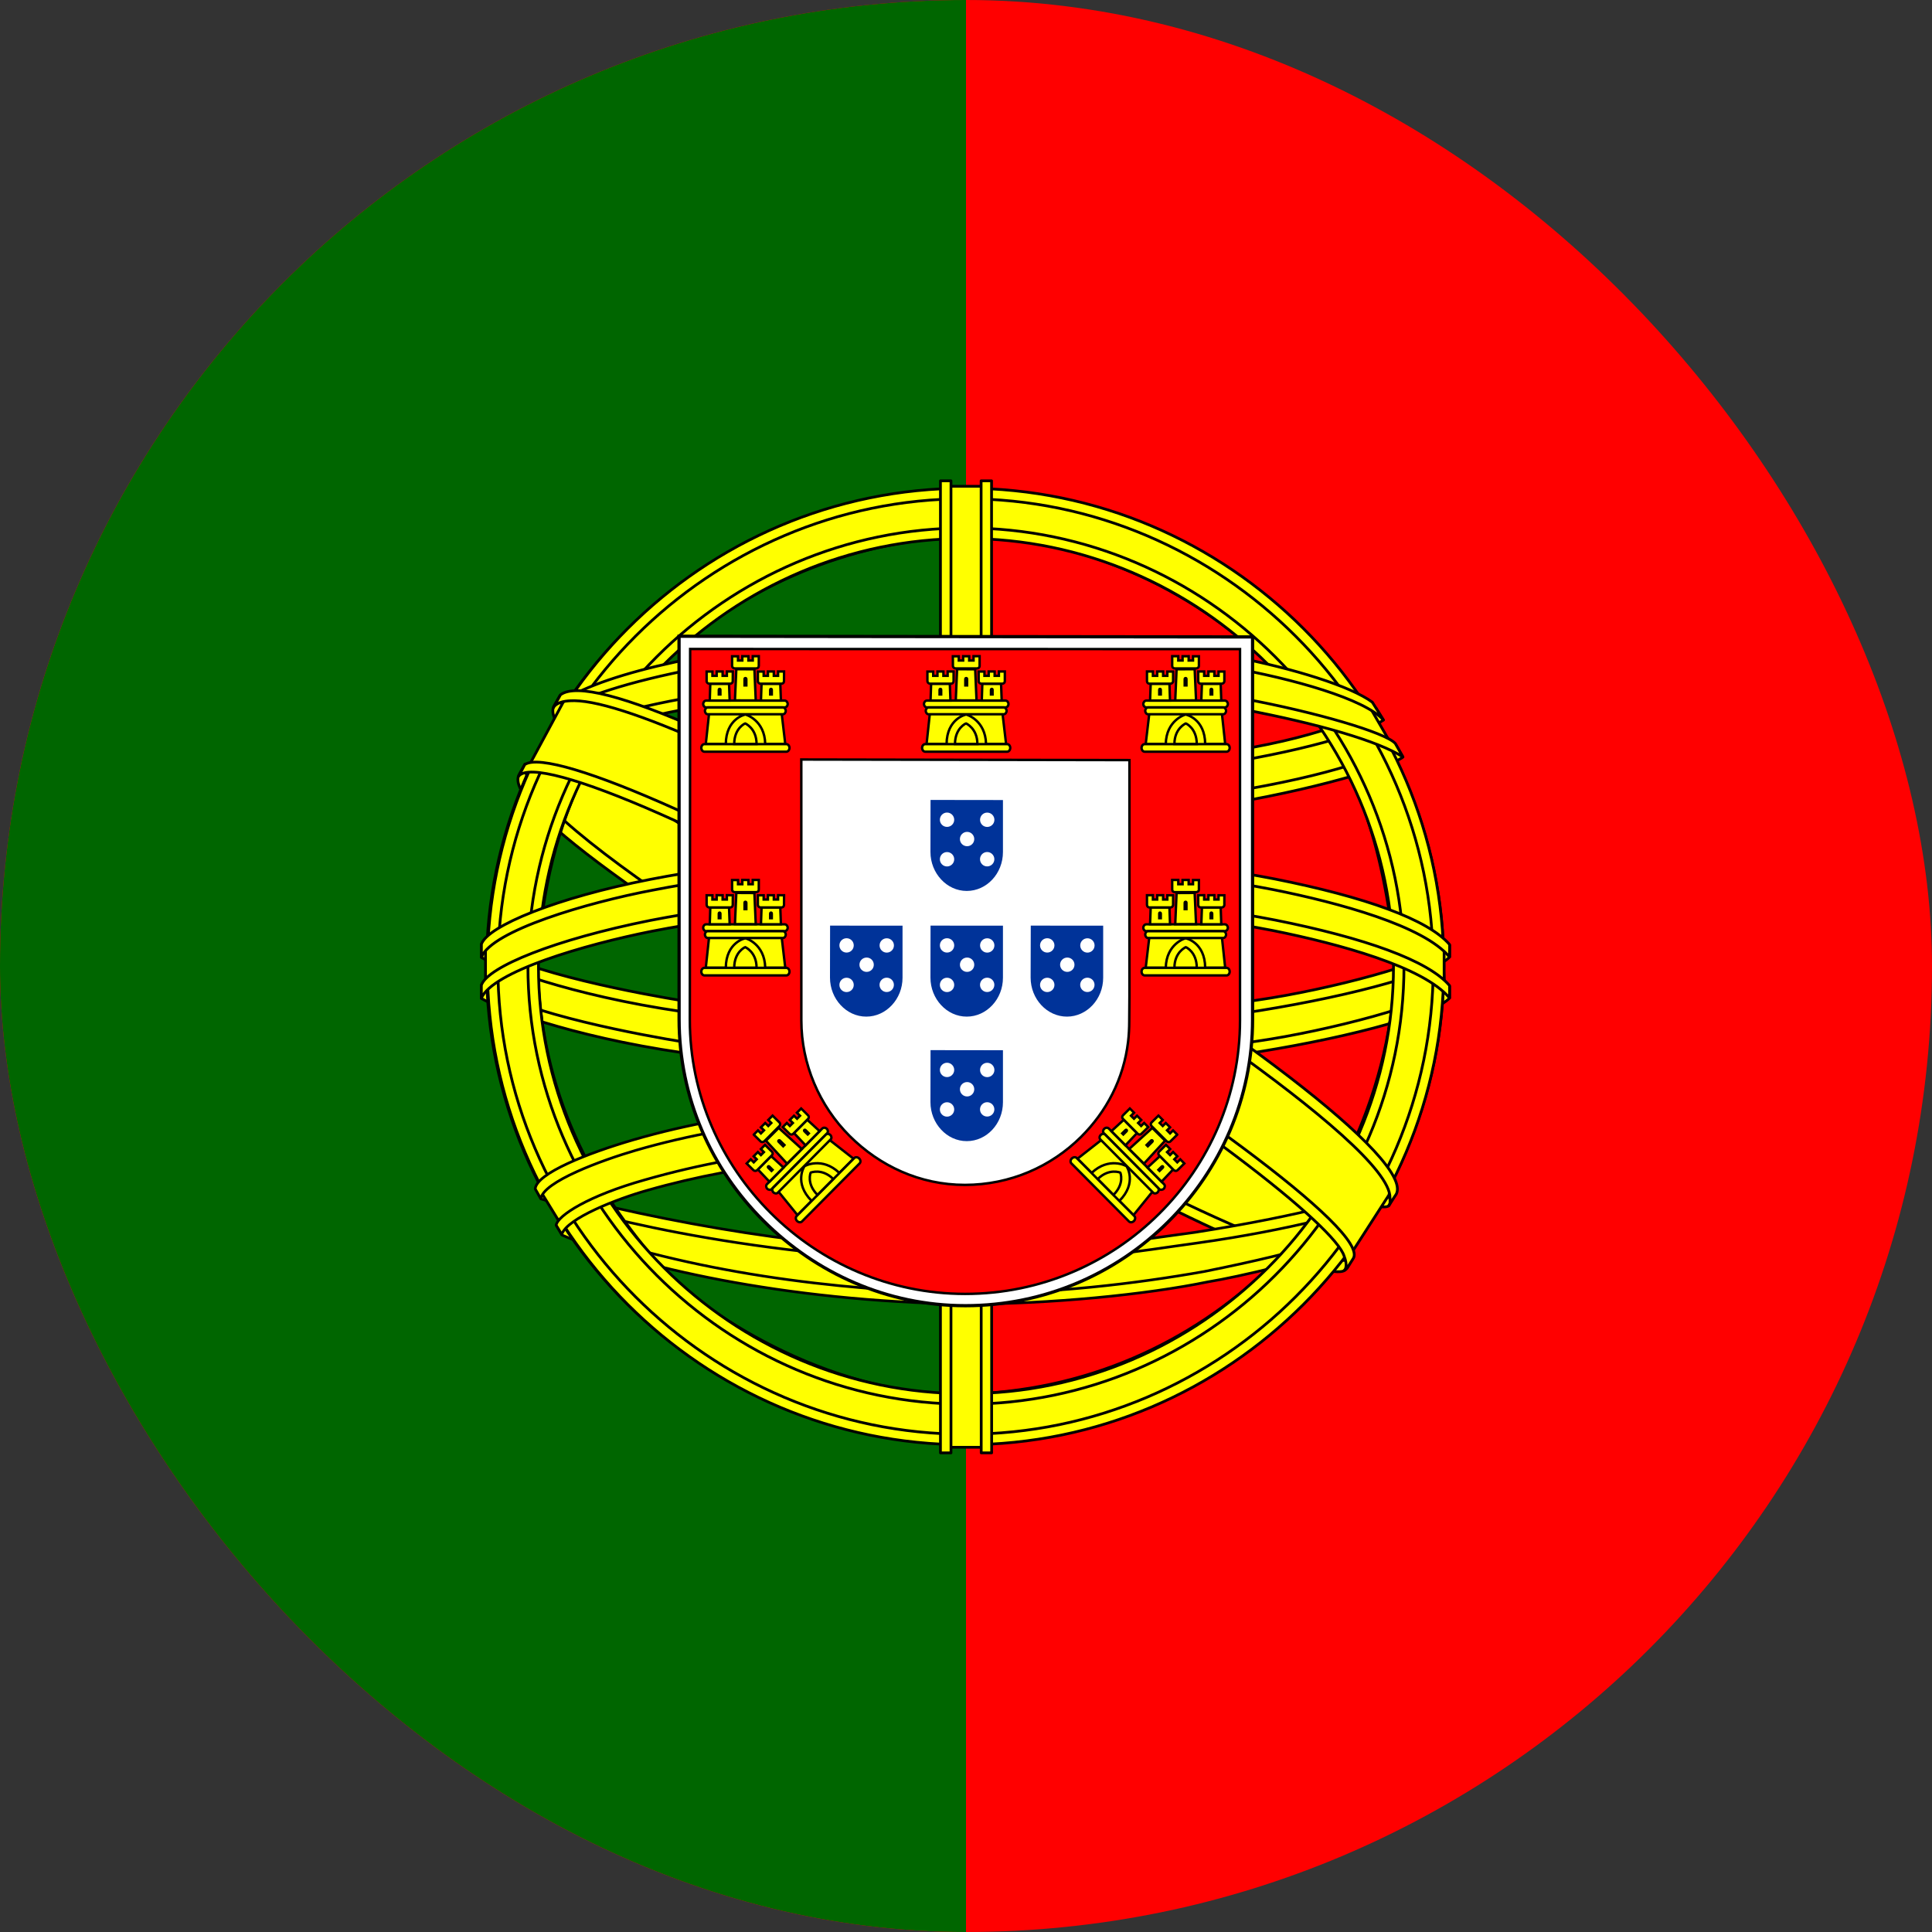 <svg width="40" height="40" viewBox="0 0 40 40" fill="none" xmlns="http://www.w3.org/2000/svg">
<rect x="0" y="0" width="40" height="40" fill="#333333" stroke="none"/>
<g clip-path="url(#clip0_454_2822)">
<g clip-path="url(#clip1_454_2822)">
<path d="M56 0H-4V40H56V0Z" fill="#FF0000"/>
<path d="M20 0H-4V40H20V0Z" fill="#006600"/>
<path fill-rule="evenodd" clip-rule="evenodd" d="M27.824 26.204C24.803 26.113 10.95 17.466 10.855 16.089L11.62 14.813C12.994 16.81 27.156 25.219 28.547 24.921L27.824 26.204" fill="#FFFF00"/>
<path d="M27.824 26.204C24.803 26.113 10.95 17.466 10.855 16.089L11.62 14.813C12.994 16.81 27.156 25.219 28.547 24.921L27.824 26.204" stroke="black" stroke-width="0.057" stroke-linecap="round" stroke-linejoin="round"/>
<path fill-rule="evenodd" clip-rule="evenodd" d="M11.459 14.64C11.188 15.369 15.074 17.772 19.749 20.615C24.424 23.459 28.456 25.216 28.755 24.964C28.773 24.931 28.902 24.71 28.89 24.712C28.834 24.796 28.698 24.823 28.485 24.761C27.222 24.397 23.927 22.885 19.847 20.411C15.768 17.936 12.218 15.656 11.666 14.688C11.628 14.62 11.601 14.498 11.606 14.403L11.593 14.403L11.475 14.608L11.459 14.64L11.459 14.64ZM27.895 26.244C27.844 26.337 27.748 26.34 27.567 26.32C26.437 26.195 23.008 24.528 18.951 22.099C14.23 19.273 10.331 16.698 10.754 16.025L10.869 15.821L10.891 15.828C10.511 16.969 18.586 21.586 19.062 21.881C23.734 24.775 27.673 26.466 28.022 26.026L27.895 26.244V26.244L27.895 26.244Z" fill="#FFFF00" stroke="black" stroke-width="0.057" stroke-linecap="round" stroke-linejoin="round"/>
<path fill-rule="evenodd" clip-rule="evenodd" d="M20.017 16.923C23.041 16.899 26.772 16.51 28.919 15.654L28.457 14.902C27.187 15.605 23.436 16.067 19.991 16.136C15.918 16.098 13.042 15.719 11.602 14.752L11.165 15.553C13.813 16.674 16.527 16.911 20.017 16.923Z" fill="#FFFF00" stroke="black" stroke-width="0.057" stroke-linecap="round" stroke-linejoin="round"/>
<path fill-rule="evenodd" clip-rule="evenodd" d="M29.044 15.671C28.97 15.789 27.57 16.272 25.507 16.628C24.108 16.842 22.283 17.024 20.006 17.026C17.843 17.028 16.076 16.874 14.738 16.693C12.572 16.354 11.455 15.881 11.041 15.714C11.081 15.636 11.106 15.58 11.144 15.507C12.334 15.981 13.457 16.266 14.772 16.469C16.101 16.649 17.847 16.805 20 16.803C22.266 16.8 24.071 16.604 25.462 16.397C27.577 16.056 28.733 15.617 28.895 15.413L29.044 15.671H29.044H29.044ZM28.638 14.909C28.409 15.093 27.266 15.498 25.256 15.819C23.915 16.011 22.209 16.183 20.03 16.186C17.959 16.188 16.268 16.048 14.981 15.861C12.94 15.594 11.853 15.113 11.461 14.973C11.5 14.905 11.54 14.839 11.581 14.771C11.886 14.925 12.934 15.351 15.004 15.644C16.276 15.824 17.97 15.959 20.03 15.956C22.199 15.954 23.885 15.779 25.218 15.588C27.238 15.31 28.326 14.793 28.491 14.664L28.638 14.909L28.638 14.909Z" fill="#FFFF00" stroke="black" stroke-width="0.057" stroke-linecap="round" stroke-linejoin="round"/>
<path fill-rule="evenodd" clip-rule="evenodd" d="M10.088 20.566C11.948 21.566 16.078 22.07 19.987 22.105C23.547 22.111 28.183 21.555 29.917 20.636L29.869 19.635C29.327 20.483 24.358 21.296 19.949 21.262C15.54 21.229 11.445 20.548 10.08 19.667L10.088 20.566" fill="#FFFF00"/>
<path d="M10.088 20.566C11.948 21.566 16.078 22.07 19.987 22.105C23.547 22.111 28.183 21.555 29.917 20.636L29.869 19.635C29.327 20.483 24.358 21.296 19.949 21.262C15.54 21.229 11.445 20.548 10.08 19.667L10.088 20.566" stroke="black" stroke-width="0.057" stroke-linecap="round" stroke-linejoin="round"/>
<path fill-rule="evenodd" clip-rule="evenodd" d="M30.012 20.422L30.012 20.661C29.752 20.972 28.117 21.443 26.068 21.775C24.509 22.014 22.476 22.194 19.942 22.194C17.535 22.194 15.616 22.023 14.127 21.794C11.774 21.452 10.27 20.852 9.967 20.672L9.969 20.394C10.876 20.997 13.335 21.439 14.16 21.574C15.639 21.801 17.547 21.971 19.942 21.971C22.464 21.971 24.485 21.792 26.035 21.555C27.505 21.342 29.6 20.79 30.012 20.422L30.012 20.422ZM30.013 19.573L30.013 19.811C29.753 20.123 28.119 20.594 26.069 20.925C24.51 21.165 22.477 21.345 19.943 21.345C17.536 21.345 15.617 21.174 14.128 20.945C11.775 20.602 10.271 20.002 9.968 19.823L9.97 19.545C10.877 20.148 13.336 20.589 14.161 20.724C15.64 20.951 17.548 21.122 19.943 21.122C22.465 21.122 24.486 20.943 26.036 20.705C27.506 20.493 29.601 19.94 30.013 19.573L30.013 19.573Z" fill="#FFFF00" stroke="black" stroke-width="0.057" stroke-linecap="round" stroke-linejoin="round"/>
<path fill-rule="evenodd" clip-rule="evenodd" d="M19.979 26.032C15.702 26.006 12.037 24.866 11.263 24.678L11.827 25.561C13.194 26.136 16.77 26.993 20.02 26.898C23.27 26.803 26.111 26.552 28.113 25.577L28.691 24.662C27.327 25.304 22.685 26.025 19.979 26.032Z" fill="#FFFF00" stroke="black" stroke-width="0.057" stroke-linecap="round" stroke-linejoin="round"/>
<path fill-rule="evenodd" clip-rule="evenodd" d="M28.33 25.372C28.245 25.502 28.158 25.63 28.07 25.755C27.126 26.088 25.639 26.437 25.011 26.539C23.728 26.804 21.744 26.999 19.983 27C16.194 26.944 13.093 26.202 11.634 25.57L11.516 25.367L11.535 25.337L11.735 25.414C14.33 26.343 17.244 26.713 20.005 26.779C21.758 26.786 23.514 26.578 24.934 26.325C27.111 25.888 27.991 25.56 28.261 25.411L28.33 25.372ZM28.832 24.544C28.834 24.547 28.836 24.549 28.838 24.552C28.775 24.66 28.709 24.769 28.642 24.878C28.139 25.058 26.772 25.458 24.776 25.737C23.461 25.916 22.644 26.09 20.028 26.141C15.127 26.016 11.953 25.058 11.199 24.821L11.088 24.607C13.928 25.349 16.83 25.866 20.028 25.919C22.422 25.868 23.44 25.692 24.744 25.514C27.071 25.152 28.243 24.769 28.595 24.659C28.591 24.652 28.585 24.645 28.58 24.639L28.832 24.544L28.832 24.544Z" fill="#FFFF00" stroke="black" stroke-width="0.055" stroke-linecap="round" stroke-linejoin="round"/>
<path fill-rule="evenodd" clip-rule="evenodd" d="M28.883 19.776C28.897 22.59 27.457 25.115 26.297 26.229C24.656 27.804 22.481 28.818 19.94 28.865C17.103 28.917 14.428 27.067 13.711 26.255C12.308 24.666 11.166 22.649 11.129 19.931C11.303 16.86 12.509 14.721 14.256 13.254C16.004 11.787 18.33 11.072 20.268 11.123C22.504 11.182 25.116 12.279 26.92 14.457C28.103 15.883 28.615 17.431 28.883 19.776ZM19.964 10.142C25.413 10.142 29.894 14.576 29.894 20.012C29.894 25.448 25.413 29.883 19.964 29.883C14.516 29.883 10.072 25.449 10.072 20.012C10.072 14.576 14.516 10.142 19.964 10.142Z" fill="#FFFF00" stroke="black" stroke-width="0.057" stroke-linecap="round" stroke-linejoin="round"/>
<path fill-rule="evenodd" clip-rule="evenodd" d="M19.991 10.108C25.444 10.108 29.892 14.556 29.892 20.01C29.892 25.464 25.444 29.912 19.991 29.912C14.538 29.912 10.09 25.464 10.09 20.01C10.09 14.556 14.538 10.108 19.991 10.108ZM10.308 20.01C10.308 25.336 14.681 29.694 19.991 29.694C25.301 29.694 29.674 25.336 29.674 20.01C29.674 14.684 25.301 10.326 19.991 10.326C14.681 10.326 10.308 14.684 10.308 20.01Z" fill="#FFFF00" stroke="black" stroke-width="0.057" stroke-linecap="round" stroke-linejoin="round"/>
<path fill-rule="evenodd" clip-rule="evenodd" d="M19.999 10.931C24.972 10.931 29.068 15.013 29.068 20.001C29.068 24.99 24.972 29.072 19.999 29.072C15.026 29.072 10.93 24.99 10.93 20.001C10.93 15.013 15.026 10.931 19.999 10.931ZM11.148 20.001C11.148 24.87 15.145 28.854 19.999 28.854C24.853 28.854 28.851 24.87 28.851 20.001C28.851 15.133 24.853 11.149 19.999 11.149C15.145 11.149 11.148 15.133 11.148 20.001Z" fill="#FFFF00" stroke="black" stroke-width="0.057" stroke-linecap="round" stroke-linejoin="round"/>
<path fill-rule="evenodd" clip-rule="evenodd" d="M20.398 10.068H19.549L19.55 29.964H20.402L20.398 10.068Z" fill="#FFFF00" stroke="black" stroke-width="0.057" stroke-linecap="round" stroke-linejoin="round"/>
<path fill-rule="evenodd" clip-rule="evenodd" d="M20.313 9.955H20.529L20.531 30.08H20.315L20.313 9.955ZM19.471 9.955H19.689L19.689 30.08H19.471V9.955H19.471Z" fill="#FFFF00" stroke="black" stroke-width="0.057" stroke-linecap="round" stroke-linejoin="round"/>
<path fill-rule="evenodd" clip-rule="evenodd" d="M29.899 20.393V19.658L29.3 19.1L25.9 18.2L21 17.7L15.1 18L10.9 19L10.052 19.628V20.364L12.2 19.4L17.3 18.6H22.2L25.8 19L28.3 19.6L29.899 20.393Z" fill="#FFFF00" stroke="black" stroke-width="0.057" stroke-linecap="round" stroke-linejoin="round"/>
<path fill-rule="evenodd" clip-rule="evenodd" d="M19.995 18.477C22.333 18.473 24.602 18.698 26.401 19.049C28.258 19.42 29.565 19.884 30.012 20.406L30.012 20.664C29.473 20.015 27.714 19.54 26.36 19.267C24.574 18.92 22.32 18.696 19.995 18.7C17.541 18.705 15.256 18.937 13.497 19.28C12.085 19.561 10.201 20.117 9.966 20.666V20.397C10.095 20.017 11.498 19.449 13.465 19.056C15.238 18.71 17.527 18.482 19.995 18.477ZM19.996 17.628C22.334 17.624 24.603 17.849 26.402 18.2C28.259 18.571 29.566 19.035 30.013 19.557L30.012 19.815C29.474 19.166 27.715 18.69 26.361 18.419C24.575 18.071 22.321 17.847 19.996 17.851C17.542 17.855 15.268 18.088 13.508 18.431C12.146 18.69 10.186 19.268 9.967 19.817V19.548C10.096 19.172 11.527 18.584 13.466 18.206C15.239 17.861 17.528 17.633 19.996 17.628Z" fill="#FFFF00" stroke="black" stroke-width="0.057" stroke-linecap="round" stroke-linejoin="round"/>
<path fill-rule="evenodd" clip-rule="evenodd" d="M19.948 13.296C23.633 13.278 26.847 13.811 28.317 14.565L28.854 15.492C27.576 14.804 24.108 14.087 19.953 14.194C16.568 14.215 12.951 14.567 11.136 15.536L11.776 14.465C13.266 13.692 16.778 13.3 19.948 13.296" fill="#FFFF00"/>
<path d="M19.948 13.296C23.633 13.278 26.847 13.811 28.317 14.565L28.854 15.492C27.576 14.804 24.108 14.087 19.953 14.194C16.568 14.215 12.951 14.567 11.136 15.536L11.776 14.465C13.266 13.692 16.778 13.3 19.948 13.296" stroke="black" stroke-width="0.057" stroke-linecap="round" stroke-linejoin="round"/>
<path fill-rule="evenodd" clip-rule="evenodd" d="M19.997 14.062C22.099 14.056 24.13 14.175 25.745 14.466C27.249 14.746 28.683 15.166 28.888 15.392L29.047 15.673C28.548 15.348 27.307 14.985 25.713 14.683C24.113 14.382 22.083 14.282 19.993 14.288C17.621 14.28 15.778 14.405 14.196 14.681C12.524 14.994 11.363 15.441 11.077 15.653L11.232 15.356C11.789 15.072 12.671 14.73 14.155 14.463C15.79 14.165 17.653 14.075 19.997 14.062L19.997 14.062ZM19.996 13.214C22.007 13.208 23.993 13.32 25.541 13.599C26.762 13.836 27.97 14.207 28.412 14.538L28.644 14.907C28.249 14.468 26.761 14.051 25.447 13.818C23.911 13.553 22.007 13.448 19.996 13.431C17.885 13.437 15.935 13.566 14.421 13.842C12.977 14.117 12.045 14.442 11.651 14.696L11.855 14.388C12.399 14.101 13.278 13.838 14.385 13.623C15.91 13.345 17.873 13.22 19.996 13.214Z" fill="#FFFF00" stroke="black" stroke-width="0.057" stroke-linecap="round" stroke-linejoin="round"/>
<path fill-rule="evenodd" clip-rule="evenodd" d="M24.915 24.126C23.093 23.786 21.268 23.736 19.993 23.752C13.853 23.823 11.869 25.012 11.627 25.372L11.168 24.624C12.731 23.491 16.075 22.856 20.027 22.921C22.078 22.954 23.849 23.09 25.338 23.379L24.915 24.126" fill="#FFFF00"/>
<path d="M24.915 24.126C23.093 23.786 21.268 23.736 19.993 23.752C13.853 23.823 11.869 25.012 11.627 25.372L11.168 24.624C12.731 23.491 16.075 22.856 20.027 22.921C22.078 22.954 23.849 23.09 25.338 23.379L24.915 24.126" stroke="black" stroke-width="0.057" stroke-linecap="round" stroke-linejoin="round"/>
<path fill-rule="evenodd" clip-rule="evenodd" d="M19.958 23.646C21.666 23.672 23.343 23.742 24.961 24.044L24.844 24.251C23.341 23.973 21.739 23.867 19.964 23.876C17.698 23.858 15.405 24.07 13.41 24.642C12.78 24.818 11.738 25.223 11.631 25.557L11.515 25.365C11.548 25.167 12.178 24.757 13.356 24.426C15.642 23.771 17.78 23.661 19.958 23.646L19.958 23.646ZM20.035 22.786C21.805 22.819 23.633 22.901 25.41 23.253L25.288 23.469C23.683 23.15 22.151 23.044 20.046 23.012C17.773 23.016 15.361 23.178 13.168 23.815C12.46 24.021 11.239 24.467 11.198 24.82L11.081 24.614C11.108 24.293 12.165 23.875 13.117 23.598C15.327 22.956 17.744 22.791 20.035 22.786Z" fill="#FFFF00" stroke="black" stroke-width="0.055" stroke-linecap="round" stroke-linejoin="round"/>
<path fill-rule="evenodd" clip-rule="evenodd" d="M28.758 24.738L28.02 25.883L25.9 24L20.4 20.3L14.2 16.9L10.981 15.799L11.667 14.527L11.9 14.4L13.9 14.9L20.5 18.3L24.3 20.7L27.5 23L28.8 24.5L28.758 24.738Z" fill="#FFFF00" stroke="black" stroke-width="0.057" stroke-linecap="round" stroke-linejoin="round"/>
<path fill-rule="evenodd" clip-rule="evenodd" d="M10.865 15.829C11.43 15.446 15.579 17.294 19.921 19.912C24.251 22.538 28.388 25.505 28.015 26.06L27.892 26.253L27.835 26.297C27.848 26.289 27.91 26.213 27.829 26.007C27.645 25.4 24.71 23.058 19.84 20.117C15.092 17.286 11.136 15.58 10.74 16.068L10.865 15.829ZM28.909 24.722C29.266 24.017 25.417 21.117 20.646 18.294C15.764 15.528 12.246 13.899 11.604 14.385L11.461 14.645C11.46 14.659 11.466 14.627 11.496 14.604C11.613 14.502 11.807 14.509 11.894 14.507C13.001 14.524 16.161 15.978 20.595 18.52C22.538 19.651 28.802 23.669 28.778 24.799C28.78 24.896 28.786 24.916 28.75 24.964L28.909 24.722Z" fill="#FFFF00"/>
<path d="M28.909 24.722C29.266 24.017 25.417 21.117 20.646 18.294C15.764 15.528 12.246 13.899 11.604 14.385L11.461 14.645C11.46 14.659 11.466 14.627 11.496 14.604C11.613 14.502 11.807 14.509 11.894 14.507C13.001 14.524 16.161 15.978 20.595 18.52C22.538 19.651 28.802 23.669 28.778 24.799C28.78 24.896 28.786 24.916 28.75 24.964L28.909 24.722ZM28.909 24.722L28.909 24.722M10.865 15.829C11.43 15.446 15.579 17.294 19.921 19.912C24.251 22.538 28.388 25.505 28.015 26.06L27.892 26.253L27.835 26.297C27.848 26.289 27.91 26.213 27.829 26.007C27.645 25.4 24.71 23.058 19.84 20.117C15.092 17.286 11.136 15.58 10.74 16.068L10.865 15.829Z" stroke="black" stroke-width="0.057" stroke-linecap="round" stroke-linejoin="round"/>
<path d="M14.06 21.101C14.06 22.728 14.726 24.2 15.806 25.275C16.887 26.353 18.357 27.033 19.987 27.033C21.625 27.033 23.111 26.368 24.188 25.294C25.265 24.221 25.933 22.739 25.933 21.106H25.933V13.187L14.059 13.173L14.06 21.101L14.06 21.101Z" fill="white" stroke="black" stroke-width="0.067"/>
<path d="M14.282 21.112V21.116C14.282 22.672 14.926 24.089 15.96 25.117C16.995 26.148 18.421 26.789 19.981 26.789C21.549 26.789 22.972 26.152 24.003 25.126C25.034 24.099 25.673 22.683 25.673 21.122H25.673V13.439L14.289 13.437L14.282 21.112M23.384 15.737L23.384 20.626L23.38 21.143C23.38 21.28 23.372 21.435 23.356 21.567C23.264 22.34 22.908 23.014 22.382 23.538C21.765 24.151 20.915 24.532 19.977 24.532C19.044 24.532 18.213 24.138 17.594 23.522C16.959 22.89 16.591 22.023 16.591 21.127L16.59 15.725L23.384 15.737L23.384 15.737Z" fill="#FF0000"/>
<path d="M14.282 21.112V21.116C14.282 22.672 14.926 24.089 15.96 25.117C16.995 26.148 18.421 26.789 19.981 26.789C21.549 26.789 22.972 26.152 24.003 25.126C25.034 24.099 25.673 22.683 25.673 21.122H25.673V13.439L14.289 13.437L14.282 21.112M23.384 15.737L23.384 20.626L23.38 21.143C23.38 21.28 23.372 21.435 23.356 21.567C23.264 22.34 22.908 23.014 22.382 23.538C21.765 24.151 20.915 24.532 19.977 24.532C19.044 24.532 18.213 24.138 17.594 23.522C16.959 22.89 16.591 22.023 16.591 21.127L16.59 15.725L23.384 15.737L23.384 15.737Z" stroke="black" stroke-width="0.051"/>
<path d="M15.019 15.443C15.033 14.891 15.424 14.76 15.427 14.758C15.43 14.756 15.85 14.899 15.849 15.448L15.019 15.443Z" fill="#FFFF00"/>
<path d="M14.681 14.769L14.613 15.403L15.027 15.404C15.031 14.879 15.424 14.792 15.434 14.794C15.443 14.794 15.833 14.91 15.843 15.404H16.258L16.183 14.765L14.681 14.769L14.681 14.769Z" fill="#FFFF00" stroke="black" stroke-width="0.05"/>
<path d="M14.585 15.406H16.28C16.315 15.406 16.345 15.441 16.345 15.484C16.345 15.527 16.315 15.563 16.28 15.563H14.585C14.549 15.563 14.52 15.527 14.52 15.484C14.52 15.441 14.549 15.406 14.585 15.406Z" fill="#FFFF00" stroke="black" stroke-width="0.05"/>
<path d="M15.201 15.403C15.203 15.072 15.427 14.978 15.428 14.978C15.428 14.978 15.663 15.075 15.664 15.403H15.201Z" fill="#FFFF00" stroke="black" stroke-width="0.05"/>
<path d="M14.621 14.505H16.245C16.28 14.505 16.308 14.537 16.308 14.575C16.308 14.614 16.28 14.646 16.245 14.646H14.621C14.587 14.646 14.559 14.614 14.559 14.575C14.559 14.537 14.587 14.505 14.621 14.505Z" fill="#FFFF00" stroke="black" stroke-width="0.05"/>
<path d="M14.655 14.647H16.209C16.241 14.647 16.268 14.679 16.268 14.717C16.268 14.756 16.241 14.788 16.209 14.788H14.655C14.622 14.788 14.595 14.756 14.595 14.717C14.595 14.679 14.622 14.647 14.655 14.647Z" fill="#FFFF00" stroke="black" stroke-width="0.05"/>
<path d="M15.157 13.588L15.28 13.588V13.675H15.369V13.586L15.495 13.587V13.675H15.585V13.586H15.71L15.71 13.787C15.71 13.819 15.685 13.839 15.655 13.839H15.214C15.185 13.839 15.157 13.816 15.157 13.787L15.157 13.588L15.157 13.588Z" fill="#FFFF00" stroke="black" stroke-width="0.05"/>
<path d="M15.619 13.857L15.647 14.502L15.216 14.501L15.245 13.855L15.619 13.857Z" fill="#FFFF00" stroke="black" stroke-width="0.05"/>
<path d="M15.094 14.156L15.107 14.504L14.695 14.504L14.706 14.156L15.094 14.156Z" fill="#FFFF00" stroke="black" stroke-width="0.05"/>
<path d="M16.155 14.156L16.168 14.504L15.755 14.504L15.767 14.156L16.155 14.156Z" fill="#FFFF00" stroke="black" stroke-width="0.05"/>
<path d="M14.63 13.904L14.75 13.904V13.992H14.838V13.902L14.961 13.903V13.992H15.049V13.902L15.172 13.902L15.171 14.104C15.171 14.135 15.146 14.155 15.118 14.155H14.686C14.657 14.155 14.63 14.132 14.63 14.103L14.63 13.904L14.63 13.904Z" fill="#FFFF00" stroke="black" stroke-width="0.05"/>
<path d="M15.691 13.904L15.811 13.904V13.992H15.899V13.902L16.021 13.903V13.992H16.109V13.902L16.233 13.902L16.232 14.104C16.232 14.135 16.207 14.155 16.179 14.155H15.747C15.718 14.155 15.691 14.132 15.691 14.103L15.691 13.904L15.691 13.904Z" fill="#FFFF00" stroke="black" stroke-width="0.05"/>
<path d="M15.39 14.061C15.387 13.998 15.478 13.998 15.477 14.061V14.215H15.39L15.39 14.061Z" fill="black"/>
<path d="M14.857 14.284C14.857 14.223 14.941 14.222 14.94 14.284V14.403H14.857L14.857 14.284Z" fill="black"/>
<path d="M15.921 14.284C15.921 14.223 16.005 14.222 16.004 14.284V14.403H15.921L15.921 14.284Z" fill="black"/>
<path d="M15.019 20.075C15.033 19.523 15.424 19.392 15.427 19.39C15.43 19.388 15.85 19.531 15.849 20.08L15.019 20.075Z" fill="#FFFF00"/>
<path d="M14.681 19.401L14.613 20.035L15.027 20.036C15.031 19.511 15.424 19.424 15.434 19.426C15.443 19.425 15.833 19.542 15.843 20.036H16.258L16.183 19.397L14.681 19.401L14.681 19.401Z" fill="#FFFF00" stroke="black" stroke-width="0.05"/>
<path d="M14.585 20.038H16.28C16.315 20.038 16.345 20.073 16.345 20.116C16.345 20.159 16.315 20.195 16.28 20.195H14.585C14.549 20.195 14.52 20.159 14.52 20.116C14.52 20.073 14.549 20.038 14.585 20.038Z" fill="#FFFF00" stroke="black" stroke-width="0.05"/>
<path d="M15.201 20.035C15.203 19.704 15.427 19.61 15.428 19.61C15.428 19.61 15.663 19.707 15.664 20.035H15.201Z" fill="#FFFF00" stroke="black" stroke-width="0.05"/>
<path d="M14.621 19.137H16.245C16.28 19.137 16.308 19.169 16.308 19.207C16.308 19.246 16.28 19.278 16.245 19.278H14.621C14.587 19.278 14.559 19.246 14.559 19.207C14.559 19.169 14.587 19.137 14.621 19.137Z" fill="#FFFF00" stroke="black" stroke-width="0.05"/>
<path d="M14.655 19.279H16.209C16.241 19.279 16.268 19.311 16.268 19.349C16.268 19.388 16.241 19.42 16.209 19.42H14.655C14.622 19.42 14.595 19.388 14.595 19.349C14.595 19.311 14.622 19.279 14.655 19.279Z" fill="#FFFF00" stroke="black" stroke-width="0.05"/>
<path d="M15.157 18.22L15.28 18.22V18.307H15.369V18.218L15.495 18.219V18.307H15.585V18.218H15.71L15.71 18.419C15.71 18.451 15.685 18.471 15.655 18.471H15.214C15.185 18.471 15.157 18.448 15.157 18.419L15.157 18.22L15.157 18.22Z" fill="#FFFF00" stroke="black" stroke-width="0.05"/>
<path d="M15.619 18.489L15.647 19.134L15.216 19.133L15.245 18.487L15.619 18.489Z" fill="#FFFF00" stroke="black" stroke-width="0.05"/>
<path d="M15.094 18.788L15.107 19.136L14.695 19.136L14.706 18.788L15.094 18.788Z" fill="#FFFF00" stroke="black" stroke-width="0.05"/>
<path d="M16.155 18.788L16.168 19.136L15.755 19.136L15.767 18.788L16.155 18.788Z" fill="#FFFF00" stroke="black" stroke-width="0.05"/>
<path d="M14.63 18.536L14.75 18.536V18.623H14.838V18.534L14.961 18.535V18.623H15.049V18.534L15.172 18.535L15.171 18.736C15.171 18.767 15.146 18.788 15.118 18.788H14.686C14.657 18.788 14.63 18.764 14.63 18.735L14.63 18.536L14.63 18.536Z" fill="#FFFF00" stroke="black" stroke-width="0.05"/>
<path d="M15.691 18.536L15.811 18.536V18.623H15.899V18.534L16.021 18.535V18.623H16.109V18.534L16.233 18.535L16.232 18.736C16.232 18.767 16.207 18.788 16.179 18.788H15.747C15.718 18.788 15.691 18.764 15.691 18.735L15.691 18.536L15.691 18.536Z" fill="#FFFF00" stroke="black" stroke-width="0.05"/>
<path d="M15.39 18.693C15.387 18.63 15.478 18.63 15.477 18.693V18.847H15.39L15.39 18.693Z" fill="black"/>
<path d="M14.857 18.916C14.857 18.855 14.941 18.854 14.94 18.916V19.035H14.857L14.857 18.916Z" fill="black"/>
<path d="M15.921 18.916C15.921 18.855 16.005 18.854 16.004 18.916V19.035H15.921L15.921 18.916Z" fill="black"/>
<path d="M16.825 24.896C16.443 24.498 16.626 24.128 16.627 24.124C16.627 24.121 17.025 23.923 17.413 24.311L16.825 24.896Z" fill="#FFFF00"/>
<path d="M16.109 24.661L16.511 25.157L16.803 24.863C16.433 24.491 16.649 24.15 16.657 24.145C16.663 24.138 17.02 23.944 17.378 24.284L17.671 23.99L17.164 23.593L16.109 24.661L16.109 24.661Z" fill="#FFFF00" stroke="black" stroke-width="0.05"/>
<path d="M16.493 25.178L17.687 23.976C17.712 23.95 17.758 23.955 17.788 23.985C17.819 24.015 17.823 24.061 17.798 24.086L16.604 25.289C16.579 25.314 16.534 25.31 16.503 25.28C16.472 25.249 16.468 25.204 16.493 25.178Z" fill="#FFFF00" stroke="black" stroke-width="0.05"/>
<path d="M16.925 24.739C16.691 24.504 16.783 24.279 16.784 24.278C16.784 24.278 17.017 24.18 17.252 24.41L16.925 24.739Z" fill="#FFFF00" stroke="black" stroke-width="0.05"/>
<path d="M15.879 24.518L17.024 23.365C17.048 23.341 17.09 23.343 17.118 23.371C17.145 23.398 17.148 23.44 17.124 23.464L15.979 24.617C15.955 24.641 15.913 24.639 15.885 24.612C15.858 24.584 15.855 24.542 15.879 24.518Z" fill="#FFFF00" stroke="black" stroke-width="0.05"/>
<path d="M16.004 24.594L17.099 23.491C17.122 23.468 17.163 23.471 17.191 23.499C17.218 23.526 17.222 23.567 17.198 23.59L16.104 24.693C16.081 24.716 16.039 24.713 16.012 24.686C15.984 24.658 15.981 24.617 16.004 24.594Z" fill="#FFFF00" stroke="black" stroke-width="0.05"/>
<path d="M15.606 23.491L15.693 23.404L15.754 23.466L15.818 23.402L15.754 23.34L15.843 23.251L15.906 23.313L15.969 23.25L15.906 23.187L15.995 23.098L16.137 23.239C16.16 23.262 16.156 23.294 16.136 23.315L15.825 23.628C15.804 23.649 15.768 23.652 15.747 23.631L15.606 23.492L15.606 23.491Z" fill="#FFFF00" stroke="black" stroke-width="0.05"/>
<path d="M16.122 23.353L16.6 23.788L16.295 24.092L15.858 23.617L16.122 23.353Z" fill="#FFFF00" stroke="black" stroke-width="0.05"/>
<path d="M15.965 23.936L16.221 24.172L15.93 24.465L15.691 24.212L15.965 23.936Z" fill="#FFFF00" stroke="black" stroke-width="0.05"/>
<path d="M16.712 23.183L16.968 23.419L16.678 23.712L16.439 23.459L16.712 23.183Z" fill="#FFFF00" stroke="black" stroke-width="0.05"/>
<path d="M15.459 24.088L15.544 24.003L15.605 24.065L15.667 24.002L15.604 23.939L15.691 23.852L15.754 23.915L15.816 23.853L15.753 23.79L15.839 23.703L15.982 23.845C16.004 23.867 16.001 23.899 15.981 23.919L15.677 24.226C15.656 24.246 15.621 24.248 15.6 24.228L15.459 24.088L15.459 24.088Z" fill="#FFFF00" stroke="black" stroke-width="0.05"/>
<path d="M16.206 23.335L16.291 23.25L16.353 23.312L16.415 23.25L16.352 23.187L16.439 23.1L16.502 23.162L16.564 23.1L16.5 23.037L16.587 22.95L16.73 23.092C16.752 23.114 16.749 23.146 16.729 23.166L16.424 23.473C16.404 23.493 16.368 23.496 16.348 23.475L16.206 23.335L16.206 23.335Z" fill="#FFFF00" stroke="black" stroke-width="0.05"/>
<path d="M16.106 23.659C16.059 23.617 16.123 23.552 16.167 23.598L16.276 23.706L16.215 23.768L16.106 23.659Z" fill="black"/>
<path d="M15.889 24.195C15.845 24.152 15.904 24.092 15.947 24.136L16.031 24.22L15.973 24.278L15.889 24.195Z" fill="black"/>
<path d="M16.638 23.44C16.595 23.397 16.653 23.337 16.697 23.381L16.781 23.465L16.723 23.523L16.638 23.44Z" fill="black"/>
<path d="M19.59 15.443C19.604 14.891 19.996 14.76 19.998 14.758C20.001 14.756 20.422 14.899 20.42 15.448L19.59 15.443Z" fill="#FFFF00"/>
<path d="M19.252 14.769L19.184 15.403L19.598 15.404C19.602 14.879 19.996 14.792 20.005 14.794C20.014 14.794 20.404 14.91 20.415 15.404H20.83L20.755 14.765L19.252 14.769L19.252 14.769Z" fill="#FFFF00" stroke="black" stroke-width="0.05"/>
<path d="M19.156 15.406H20.851C20.887 15.406 20.916 15.441 20.916 15.484C20.916 15.527 20.887 15.563 20.851 15.563H19.156C19.121 15.563 19.091 15.527 19.091 15.484C19.091 15.441 19.121 15.406 19.156 15.406Z" fill="#FFFF00" stroke="black" stroke-width="0.05"/>
<path d="M19.772 15.403C19.774 15.072 19.999 14.978 20 14.978C20 14.978 20.234 15.075 20.236 15.403H19.772Z" fill="#FFFF00" stroke="black" stroke-width="0.05"/>
<path d="M19.192 14.505H20.817C20.851 14.505 20.879 14.537 20.879 14.575C20.879 14.614 20.851 14.646 20.817 14.646H19.192C19.158 14.646 19.13 14.614 19.13 14.575C19.13 14.537 19.158 14.505 19.192 14.505Z" fill="#FFFF00" stroke="black" stroke-width="0.05"/>
<path d="M19.226 14.647H20.78C20.813 14.647 20.84 14.679 20.84 14.717C20.84 14.756 20.813 14.788 20.78 14.788H19.226C19.194 14.788 19.167 14.756 19.167 14.717C19.167 14.679 19.194 14.647 19.226 14.647Z" fill="#FFFF00" stroke="black" stroke-width="0.05"/>
<path d="M19.728 13.588L19.851 13.588V13.675H19.941V13.586L20.066 13.587V13.675H20.156V13.586H20.282L20.282 13.787C20.282 13.819 20.256 13.839 20.227 13.839H19.786C19.756 13.839 19.729 13.816 19.729 13.787L19.728 13.588L19.728 13.588Z" fill="#FFFF00" stroke="black" stroke-width="0.05"/>
<path d="M20.19 13.857L20.218 14.502L19.788 14.501L19.816 13.855L20.19 13.857Z" fill="#FFFF00" stroke="black" stroke-width="0.05"/>
<path d="M19.665 14.156L19.678 14.504L19.266 14.504L19.278 14.156L19.665 14.156Z" fill="#FFFF00" stroke="black" stroke-width="0.05"/>
<path d="M20.726 14.156L20.739 14.504L20.327 14.504L20.338 14.156L20.726 14.156Z" fill="#FFFF00" stroke="black" stroke-width="0.05"/>
<path d="M19.201 13.904L19.321 13.904V13.992H19.409V13.902L19.532 13.903V13.992H19.62V13.902L19.743 13.902L19.743 14.104C19.743 14.135 19.718 14.155 19.689 14.155H19.257C19.229 14.155 19.202 14.132 19.201 14.103L19.201 13.904L19.201 13.904Z" fill="#FFFF00" stroke="black" stroke-width="0.05"/>
<path d="M20.262 13.904L20.382 13.904V13.992H20.47V13.902L20.593 13.903V13.992H20.681V13.902L20.804 13.902L20.804 14.104C20.804 14.135 20.779 14.155 20.75 14.155H20.318C20.289 14.155 20.262 14.132 20.262 14.103L20.262 13.904L20.262 13.904Z" fill="#FFFF00" stroke="black" stroke-width="0.05"/>
<path d="M19.961 14.061C19.959 13.998 20.049 13.998 20.048 14.061V14.215H19.961L19.961 14.061Z" fill="black"/>
<path d="M19.428 14.284C19.428 14.223 19.512 14.222 19.511 14.284V14.403H19.428L19.428 14.284Z" fill="black"/>
<path d="M20.492 14.284C20.492 14.223 20.576 14.222 20.575 14.284V14.403H20.492L20.492 14.284Z" fill="black"/>
<path d="M24.96 15.443C24.947 14.891 24.555 14.76 24.552 14.758C24.549 14.756 24.129 14.899 24.13 15.448L24.96 15.443Z" fill="#FFFF00"/>
<path d="M25.298 14.769L25.366 15.403L24.952 15.404C24.948 14.879 24.555 14.792 24.545 14.794C24.537 14.794 24.146 14.91 24.136 15.404H23.721L23.796 14.765L25.298 14.769L25.298 14.769Z" fill="#FFFF00" stroke="black" stroke-width="0.05"/>
<path d="M25.394 15.406H23.7C23.664 15.406 23.635 15.441 23.635 15.484C23.635 15.527 23.664 15.563 23.7 15.563H25.394C25.43 15.563 25.459 15.527 25.459 15.484C25.459 15.441 25.43 15.406 25.394 15.406Z" fill="#FFFF00" stroke="black" stroke-width="0.05"/>
<path d="M24.778 15.403C24.776 15.072 24.552 14.978 24.551 14.978C24.551 14.978 24.317 15.075 24.315 15.403H24.778Z" fill="#FFFF00" stroke="black" stroke-width="0.05"/>
<path d="M25.358 14.505H23.734C23.7 14.505 23.671 14.537 23.671 14.575C23.671 14.614 23.7 14.646 23.734 14.646H25.358C25.392 14.646 25.421 14.614 25.421 14.575C25.421 14.537 25.392 14.505 25.358 14.505Z" fill="#FFFF00" stroke="black" stroke-width="0.05"/>
<path d="M25.324 14.647H23.77C23.738 14.647 23.711 14.679 23.711 14.717C23.711 14.756 23.738 14.788 23.77 14.788H25.324C25.357 14.788 25.384 14.756 25.384 14.717C25.384 14.679 25.357 14.647 25.324 14.647Z" fill="#FFFF00" stroke="black" stroke-width="0.05"/>
<path d="M24.822 13.588L24.7 13.588V13.675H24.61V13.586L24.484 13.587V13.675H24.395V13.586H24.269L24.269 13.787C24.269 13.819 24.294 13.839 24.324 13.839H24.765C24.795 13.839 24.822 13.816 24.822 13.787L24.822 13.588L24.822 13.588Z" fill="#FFFF00" stroke="black" stroke-width="0.05"/>
<path d="M24.36 13.857L24.332 14.502L24.763 14.501L24.734 13.855L24.36 13.857Z" fill="#FFFF00" stroke="black" stroke-width="0.05"/>
<path d="M24.885 14.156L24.872 14.504L25.285 14.504L25.273 14.156L24.885 14.156Z" fill="#FFFF00" stroke="black" stroke-width="0.05"/>
<path d="M23.824 14.156L23.811 14.504L24.224 14.504L24.212 14.156L23.824 14.156Z" fill="#FFFF00" stroke="black" stroke-width="0.05"/>
<path d="M25.349 13.904L25.229 13.904V13.992H25.142V13.902L25.019 13.903V13.992H24.931V13.902L24.808 13.902L24.808 14.104C24.808 14.135 24.833 14.155 24.861 14.155H25.293C25.322 14.155 25.349 14.132 25.349 14.103L25.349 13.904L25.349 13.904Z" fill="#FFFF00" stroke="black" stroke-width="0.05"/>
<path d="M24.288 13.904L24.168 13.904V13.992H24.081V13.902L23.958 13.903V13.992H23.87V13.902L23.747 13.902L23.747 14.104C23.747 14.135 23.772 14.155 23.8 14.155H24.232C24.261 14.155 24.288 14.132 24.288 14.103L24.288 13.904L24.288 13.904Z" fill="#FFFF00" stroke="black" stroke-width="0.05"/>
<path d="M24.589 14.061C24.592 13.998 24.502 13.998 24.503 14.061V14.215H24.589L24.589 14.061Z" fill="black"/>
<path d="M25.122 14.284C25.122 14.223 25.038 14.222 25.04 14.284V14.403H25.122L25.122 14.284Z" fill="black"/>
<path d="M24.058 14.284C24.058 14.223 23.974 14.222 23.976 14.284V14.403H24.058L24.058 14.284Z" fill="black"/>
<path d="M24.96 20.075C24.947 19.523 24.555 19.392 24.552 19.39C24.549 19.388 24.129 19.531 24.13 20.08L24.96 20.075Z" fill="#FFFF00"/>
<path d="M25.298 19.401L25.366 20.035L24.952 20.036C24.948 19.511 24.555 19.424 24.545 19.426C24.537 19.425 24.146 19.542 24.136 20.036H23.721L23.796 19.397L25.298 19.401L25.298 19.401Z" fill="#FFFF00" stroke="black" stroke-width="0.05"/>
<path d="M25.394 20.038H23.7C23.664 20.038 23.635 20.073 23.635 20.116C23.635 20.159 23.664 20.195 23.7 20.195H25.394C25.43 20.195 25.459 20.159 25.459 20.116C25.459 20.073 25.43 20.038 25.394 20.038Z" fill="#FFFF00" stroke="black" stroke-width="0.05"/>
<path d="M24.778 20.035C24.776 19.704 24.552 19.61 24.551 19.61C24.551 19.61 24.317 19.707 24.315 20.035H24.778Z" fill="#FFFF00" stroke="black" stroke-width="0.05"/>
<path d="M25.358 19.137H23.734C23.7 19.137 23.671 19.169 23.671 19.207C23.671 19.246 23.7 19.278 23.734 19.278H25.358C25.392 19.278 25.421 19.246 25.421 19.207C25.421 19.169 25.392 19.137 25.358 19.137Z" fill="#FFFF00" stroke="black" stroke-width="0.05"/>
<path d="M25.324 19.279H23.77C23.738 19.279 23.711 19.311 23.711 19.349C23.711 19.388 23.738 19.42 23.77 19.42H25.324C25.357 19.42 25.384 19.388 25.384 19.349C25.384 19.311 25.357 19.279 25.324 19.279Z" fill="#FFFF00" stroke="black" stroke-width="0.05"/>
<path d="M24.822 18.22L24.7 18.22V18.307H24.61V18.218L24.484 18.219V18.307H24.395V18.218H24.269L24.269 18.419C24.269 18.451 24.294 18.471 24.324 18.471H24.765C24.795 18.471 24.822 18.448 24.822 18.419L24.822 18.22L24.822 18.22Z" fill="#FFFF00" stroke="black" stroke-width="0.05"/>
<path d="M24.36 18.489L24.332 19.134L24.763 19.133L24.734 18.487L24.36 18.489Z" fill="#FFFF00" stroke="black" stroke-width="0.05"/>
<path d="M24.885 18.788L24.872 19.136L25.285 19.136L25.273 18.788L24.885 18.788Z" fill="#FFFF00" stroke="black" stroke-width="0.05"/>
<path d="M23.824 18.788L23.811 19.136L24.224 19.136L24.212 18.788L23.824 18.788Z" fill="#FFFF00" stroke="black" stroke-width="0.05"/>
<path d="M25.349 18.536L25.229 18.536V18.623H25.142V18.534L25.019 18.535V18.623H24.931V18.534L24.808 18.535L24.808 18.736C24.808 18.767 24.833 18.788 24.861 18.788H25.293C25.322 18.788 25.349 18.764 25.349 18.735L25.349 18.536L25.349 18.536Z" fill="#FFFF00" stroke="black" stroke-width="0.05"/>
<path d="M24.288 18.536L24.168 18.536V18.623H24.081V18.534L23.958 18.535V18.623H23.87V18.534L23.747 18.535L23.747 18.736C23.747 18.767 23.772 18.788 23.8 18.788H24.232C24.261 18.788 24.288 18.764 24.288 18.735L24.288 18.536L24.288 18.536Z" fill="#FFFF00" stroke="black" stroke-width="0.05"/>
<path d="M24.589 18.693C24.592 18.63 24.502 18.63 24.503 18.693V18.847H24.589L24.589 18.693Z" fill="black"/>
<path d="M25.122 18.916C25.122 18.855 25.038 18.854 25.04 18.916V19.035H25.122L25.122 18.916Z" fill="black"/>
<path d="M24.058 18.916C24.058 18.855 23.974 18.854 23.976 18.916V19.035H24.058L24.058 18.916Z" fill="black"/>
<path d="M23.154 24.896C23.536 24.498 23.353 24.128 23.352 24.124C23.352 24.121 22.954 23.923 22.566 24.311L23.154 24.896Z" fill="#FFFF00"/>
<path d="M23.87 24.661L23.468 25.157L23.176 24.863C23.546 24.491 23.33 24.15 23.322 24.145C23.316 24.138 22.959 23.944 22.601 24.284L22.308 23.99L22.815 23.593L23.871 24.661L23.87 24.661Z" fill="#FFFF00" stroke="black" stroke-width="0.05"/>
<path d="M23.486 25.178L22.292 23.976C22.267 23.95 22.221 23.955 22.191 23.985C22.16 24.015 22.156 24.061 22.181 24.086L23.375 25.289C23.4 25.314 23.446 25.31 23.476 25.28C23.507 25.249 23.511 25.204 23.486 25.178Z" fill="#FFFF00" stroke="black" stroke-width="0.05"/>
<path d="M23.054 24.739C23.288 24.504 23.196 24.279 23.195 24.278C23.195 24.278 22.962 24.18 22.728 24.41L23.054 24.739Z" fill="#FFFF00" stroke="black" stroke-width="0.05"/>
<path d="M24.1 24.518L22.956 23.365C22.931 23.341 22.889 23.343 22.862 23.371C22.834 23.398 22.831 23.44 22.855 23.464L24 24.617C24.024 24.641 24.066 24.639 24.094 24.612C24.121 24.584 24.124 24.542 24.1 24.518Z" fill="#FFFF00" stroke="black" stroke-width="0.05"/>
<path d="M23.975 24.594L22.881 23.491C22.858 23.468 22.816 23.471 22.789 23.499C22.761 23.526 22.758 23.567 22.781 23.59L23.875 24.693C23.898 24.716 23.94 24.713 23.967 24.686C23.995 24.658 23.998 24.617 23.975 24.594Z" fill="#FFFF00" stroke="black" stroke-width="0.05"/>
<path d="M24.373 23.491L24.287 23.404L24.225 23.466L24.162 23.402L24.225 23.34L24.136 23.251L24.073 23.313L24.01 23.25L24.073 23.187L23.984 23.098L23.842 23.239C23.819 23.262 23.823 23.294 23.843 23.315L24.154 23.628C24.175 23.649 24.211 23.652 24.232 23.631L24.373 23.492L24.373 23.491Z" fill="#FFFF00" stroke="black" stroke-width="0.05"/>
<path d="M23.857 23.353L23.379 23.788L23.684 24.092L24.122 23.617L23.857 23.353Z" fill="#FFFF00" stroke="black" stroke-width="0.05"/>
<path d="M24.015 23.936L23.759 24.172L24.049 24.465L24.288 24.212L24.015 23.936Z" fill="#FFFF00" stroke="black" stroke-width="0.05"/>
<path d="M23.267 23.183L23.011 23.419L23.302 23.712L23.54 23.459L23.267 23.183Z" fill="#FFFF00" stroke="black" stroke-width="0.05"/>
<path d="M24.52 24.088L24.436 24.003L24.374 24.065L24.312 24.002L24.375 23.939L24.288 23.852L24.225 23.915L24.163 23.853L24.227 23.79L24.14 23.703L23.997 23.845C23.975 23.867 23.978 23.899 23.998 23.919L24.302 24.226C24.323 24.246 24.358 24.248 24.379 24.228L24.52 24.088L24.52 24.088Z" fill="#FFFF00" stroke="black" stroke-width="0.05"/>
<path d="M23.773 23.335L23.688 23.25L23.626 23.312L23.564 23.25L23.628 23.187L23.541 23.1L23.478 23.162L23.416 23.1L23.479 23.037L23.392 22.95L23.25 23.092C23.227 23.114 23.23 23.146 23.251 23.166L23.555 23.473C23.575 23.493 23.611 23.496 23.631 23.475L23.773 23.335L23.773 23.335Z" fill="#FFFF00" stroke="black" stroke-width="0.05"/>
<path d="M23.873 23.659C23.92 23.617 23.857 23.552 23.812 23.598L23.703 23.706L23.764 23.768L23.873 23.659Z" fill="black"/>
<path d="M24.091 24.195C24.134 24.152 24.076 24.092 24.032 24.136L23.948 24.22L24.006 24.278L24.091 24.195Z" fill="black"/>
<path d="M23.341 23.44C23.384 23.397 23.326 23.337 23.283 23.381L23.198 23.465L23.257 23.523L23.341 23.44Z" fill="black"/>
<path d="M19.264 20.241V20.241C19.264 20.462 19.349 20.664 19.485 20.81C19.621 20.957 19.809 21.048 20.015 21.048C20.222 21.048 20.409 20.957 20.545 20.811C20.681 20.665 20.765 20.464 20.765 20.242V19.165L19.266 19.164L19.264 20.241Z" fill="#003399"/>
<path d="M19.607 19.722C19.689 19.722 19.756 19.656 19.756 19.573C19.756 19.491 19.689 19.425 19.607 19.425C19.525 19.425 19.459 19.491 19.459 19.573C19.459 19.656 19.525 19.722 19.607 19.722Z" fill="white"/>
<path d="M20.439 19.723C20.521 19.723 20.588 19.656 20.588 19.574C20.588 19.492 20.521 19.426 20.439 19.426C20.357 19.426 20.291 19.492 20.291 19.574C20.291 19.656 20.357 19.723 20.439 19.723Z" fill="white"/>
<path d="M20.023 20.122C20.105 20.122 20.171 20.056 20.171 19.974C20.171 19.891 20.105 19.825 20.023 19.825C19.94 19.825 19.874 19.891 19.874 19.974C19.874 20.056 19.94 20.122 20.023 20.122Z" fill="white"/>
<path d="M19.607 20.54C19.689 20.54 19.756 20.474 19.756 20.392C19.756 20.309 19.689 20.243 19.607 20.243C19.525 20.243 19.459 20.309 19.459 20.392C19.459 20.474 19.525 20.54 19.607 20.54Z" fill="white"/>
<path d="M20.438 20.539C20.52 20.539 20.587 20.473 20.587 20.39C20.587 20.308 20.52 20.242 20.438 20.242C20.356 20.242 20.29 20.308 20.29 20.39C20.29 20.473 20.356 20.539 20.438 20.539Z" fill="white"/>
<path d="M19.264 17.639V17.64C19.264 17.861 19.349 18.062 19.485 18.208C19.621 18.355 19.809 18.446 20.015 18.446C20.222 18.446 20.409 18.356 20.545 18.21C20.681 18.064 20.765 17.862 20.765 17.64V16.564L19.266 16.562L19.264 17.639Z" fill="#003399"/>
<path d="M19.607 17.12C19.689 17.12 19.756 17.054 19.756 16.972C19.756 16.89 19.689 16.823 19.607 16.823C19.525 16.823 19.459 16.89 19.459 16.972C19.459 17.054 19.525 17.12 19.607 17.12Z" fill="white"/>
<path d="M20.439 17.121C20.521 17.121 20.588 17.055 20.588 16.973C20.588 16.89 20.521 16.824 20.439 16.824C20.357 16.824 20.291 16.89 20.291 16.973C20.291 17.055 20.357 17.121 20.439 17.121Z" fill="white"/>
<path d="M20.023 17.52C20.105 17.52 20.171 17.454 20.171 17.372C20.171 17.29 20.105 17.223 20.023 17.223C19.94 17.223 19.874 17.29 19.874 17.372C19.874 17.454 19.94 17.52 20.023 17.52Z" fill="white"/>
<path d="M19.607 17.939C19.689 17.939 19.756 17.872 19.756 17.79C19.756 17.708 19.689 17.641 19.607 17.641C19.525 17.641 19.459 17.708 19.459 17.79C19.459 17.872 19.525 17.939 19.607 17.939Z" fill="white"/>
<path d="M20.438 17.938C20.52 17.938 20.587 17.871 20.587 17.789C20.587 17.707 20.52 17.64 20.438 17.64C20.356 17.64 20.29 17.707 20.29 17.789C20.29 17.871 20.356 17.938 20.438 17.938Z" fill="white"/>
<path d="M17.184 20.241V20.241C17.184 20.462 17.269 20.664 17.405 20.81C17.541 20.957 17.729 21.048 17.935 21.048C18.142 21.048 18.329 20.957 18.465 20.811C18.601 20.665 18.686 20.464 18.686 20.242V19.165L17.186 19.164L17.184 20.241Z" fill="#003399"/>
<path d="M17.527 19.722C17.61 19.722 17.676 19.656 17.676 19.573C17.676 19.491 17.61 19.425 17.527 19.425C17.445 19.425 17.379 19.491 17.379 19.573C17.379 19.656 17.445 19.722 17.527 19.722Z" fill="white"/>
<path d="M18.359 19.723C18.441 19.723 18.508 19.656 18.508 19.574C18.508 19.492 18.441 19.426 18.359 19.426C18.277 19.426 18.211 19.492 18.211 19.574C18.211 19.656 18.277 19.723 18.359 19.723Z" fill="white"/>
<path d="M17.943 20.122C18.025 20.122 18.091 20.056 18.091 19.974C18.091 19.891 18.025 19.825 17.943 19.825C17.86 19.825 17.794 19.891 17.794 19.974C17.794 20.056 17.86 20.122 17.943 20.122Z" fill="white"/>
<path d="M17.527 20.54C17.61 20.54 17.676 20.474 17.676 20.392C17.676 20.309 17.61 20.243 17.527 20.243C17.445 20.243 17.379 20.309 17.379 20.392C17.379 20.474 17.445 20.54 17.527 20.54Z" fill="white"/>
<path d="M18.358 20.539C18.441 20.539 18.507 20.473 18.507 20.39C18.507 20.308 18.441 20.242 18.358 20.242C18.276 20.242 18.21 20.308 18.21 20.39C18.21 20.473 18.276 20.539 18.358 20.539Z" fill="white"/>
<path d="M21.338 20.241V20.241C21.338 20.462 21.423 20.664 21.559 20.81C21.696 20.957 21.884 21.048 22.09 21.048C22.296 21.048 22.484 20.957 22.62 20.811C22.756 20.665 22.84 20.464 22.84 20.242V19.165L21.341 19.164L21.338 20.241Z" fill="#003399"/>
<path d="M21.682 19.722C21.764 19.722 21.831 19.656 21.831 19.573C21.831 19.491 21.764 19.425 21.682 19.425C21.6 19.425 21.533 19.491 21.533 19.573C21.533 19.656 21.6 19.722 21.682 19.722Z" fill="white"/>
<path d="M22.514 19.723C22.596 19.723 22.662 19.656 22.662 19.574C22.662 19.492 22.596 19.426 22.514 19.426C22.432 19.426 22.365 19.492 22.365 19.574C22.365 19.656 22.432 19.723 22.514 19.723Z" fill="white"/>
<path d="M22.097 20.122C22.179 20.122 22.246 20.056 22.246 19.974C22.246 19.891 22.179 19.825 22.097 19.825C22.015 19.825 21.948 19.891 21.948 19.974C21.948 20.056 22.015 20.122 22.097 20.122Z" fill="white"/>
<path d="M21.682 20.54C21.764 20.54 21.831 20.474 21.831 20.392C21.831 20.309 21.764 20.243 21.682 20.243C21.6 20.243 21.533 20.309 21.533 20.392C21.533 20.474 21.6 20.54 21.682 20.54Z" fill="white"/>
<path d="M22.513 20.539C22.595 20.539 22.661 20.473 22.661 20.39C22.661 20.308 22.595 20.242 22.513 20.242C22.431 20.242 22.364 20.308 22.364 20.39C22.364 20.473 22.431 20.539 22.513 20.539Z" fill="white"/>
<path d="M19.264 22.819V22.82C19.264 23.041 19.349 23.242 19.485 23.388C19.621 23.535 19.809 23.626 20.015 23.626C20.222 23.626 20.409 23.536 20.545 23.39C20.681 23.244 20.765 23.042 20.765 22.82V21.744L19.266 21.742L19.264 22.819Z" fill="#003399"/>
<path d="M19.607 22.3C19.689 22.3 19.756 22.234 19.756 22.152C19.756 22.07 19.689 22.003 19.607 22.003C19.525 22.003 19.459 22.07 19.459 22.152C19.459 22.234 19.525 22.3 19.607 22.3Z" fill="white"/>
<path d="M20.439 22.301C20.521 22.301 20.588 22.235 20.588 22.153C20.588 22.07 20.521 22.004 20.439 22.004C20.357 22.004 20.291 22.07 20.291 22.153C20.291 22.235 20.357 22.301 20.439 22.301Z" fill="white"/>
<path d="M20.023 22.701C20.105 22.701 20.171 22.634 20.171 22.552C20.171 22.47 20.105 22.403 20.023 22.403C19.94 22.403 19.874 22.47 19.874 22.552C19.874 22.634 19.94 22.701 20.023 22.701Z" fill="white"/>
<path d="M19.607 23.119C19.689 23.119 19.756 23.052 19.756 22.97C19.756 22.888 19.689 22.821 19.607 22.821C19.525 22.821 19.459 22.888 19.459 22.97C19.459 23.052 19.525 23.119 19.607 23.119Z" fill="white"/>
<path d="M20.438 23.117C20.52 23.117 20.587 23.051 20.587 22.969C20.587 22.887 20.52 22.82 20.438 22.82C20.356 22.82 20.29 22.887 20.29 22.969C20.29 23.051 20.356 23.117 20.438 23.117Z" fill="white"/>
</g>
</g>
<defs>
<clipPath id="clip0_454_2822">
<rect width="40" height="40" rx="20" fill="white"/>
</clipPath>
<clipPath id="clip1_454_2822">
<rect width="60" height="40" fill="white" transform="translate(-4)"/>
</clipPath>
</defs>
</svg>
